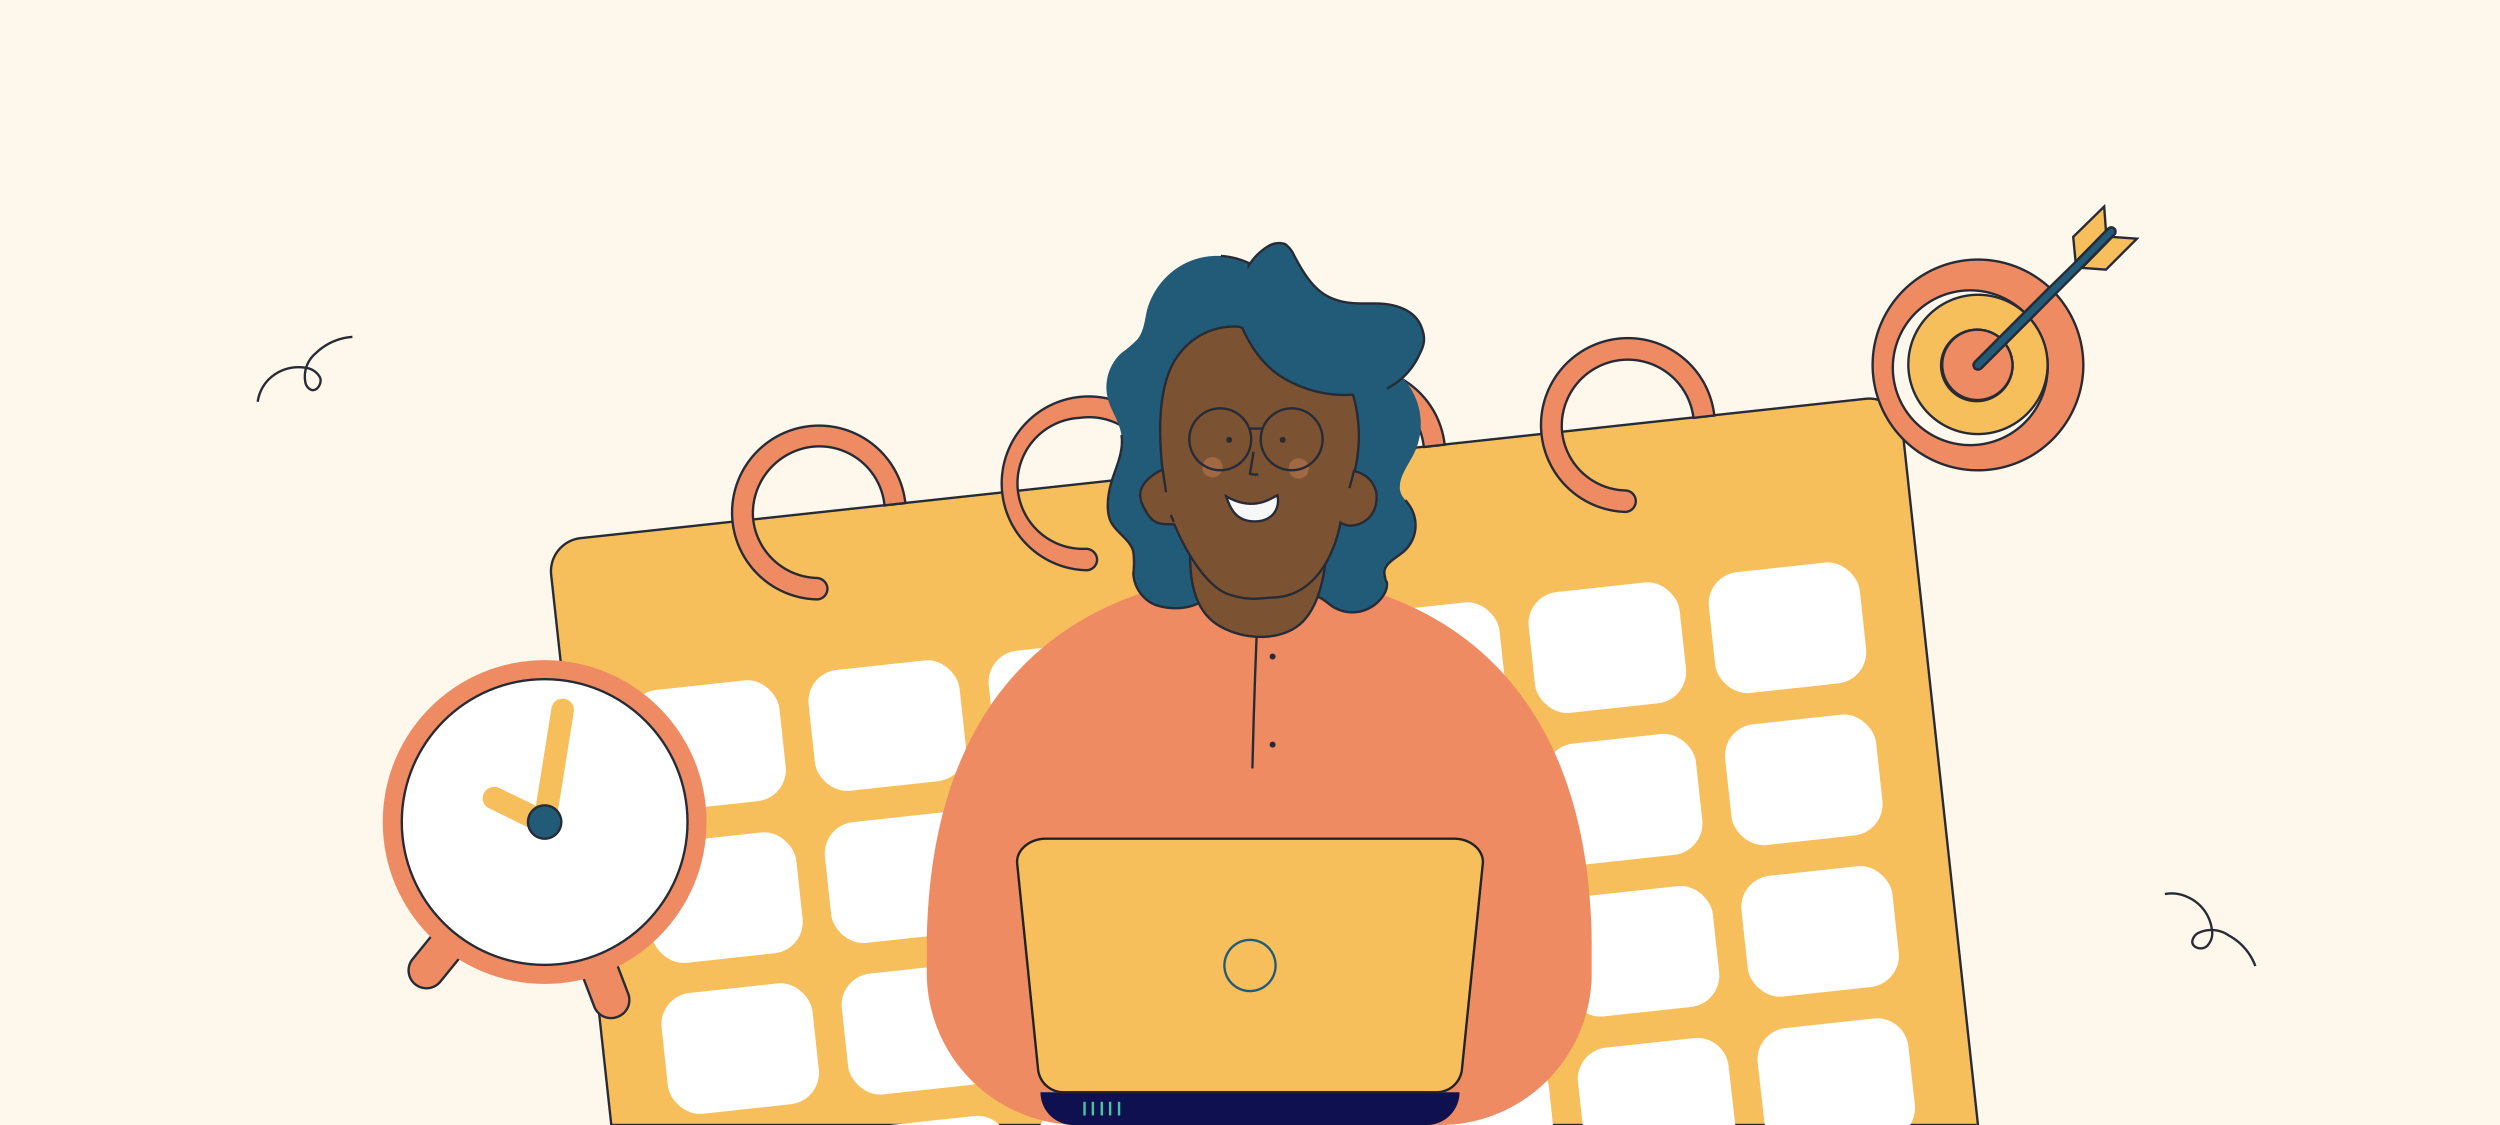 <?xml version="1.0" encoding="utf-8"?>
<svg xmlns="http://www.w3.org/2000/svg" data-name="Capa 1" id="Capa_1" viewBox="0 0 420 189">
  <defs>
    <style>.cls-1{fill:#fef7eb;}.cls-14,.cls-2,.cls-8,.cls-9{fill:#f7bf5c;}.cls-11,.cls-12,.cls-13,.cls-17,.cls-18,.cls-2,.cls-4,.cls-6{stroke:#272b36;}.cls-10,.cls-11,.cls-12,.cls-13,.cls-17,.cls-18,.cls-2,.cls-4,.cls-6,.cls-8,.cls-9{stroke-miterlimit:10;stroke-width:0.4px;}.cls-13,.cls-3{fill:#fff;}.cls-4,.cls-5{fill:#ef8b63;}.cls-10,.cls-6{fill:none;}.cls-7{fill:#0e104f;}.cls-8{stroke:#222221;}.cls-9{stroke:#215b77;}.cls-10{stroke:#45c8a0;}.cls-11{fill:#3377b8;}.cls-12,.cls-16{fill:#215b77;}.cls-15{fill:#272b36;}.cls-17{fill:#7c5332;}.cls-18{fill:#f7f7f7;}.cls-19{fill:#a06944;}</style>
  </defs>
  <rect class="cls-1" height="189" width="420"/>
  <path class="cls-2" d="M332.3,189H102.7L92.6,96.6a5.6,5.6,0,0,1,5-6.2L313.4,67a5.6,5.6,0,0,1,6.2,5Z"/>
  <rect class="cls-3" height="20.42" rx="5.3" transform="translate(-12.8 13.5) rotate(-6.2)" width="25.5" x="106" y="115.1"/>
  <rect class="cls-3" height="20.42" rx="5.3" transform="translate(-12.3 16.7) rotate(-6.2)" width="25.5" x="136.3" y="111.8"/>
  <rect class="cls-3" height="20.42" rx="5.3" transform="translate(-11.7 20) rotate(-6.2)" width="25.5" x="166.5" y="108.5"/>
  <rect class="cls-3" height="20.42" rx="5.3" transform="translate(-11.2 23.2) rotate(-6.2)" width="25.5" x="196.8" y="105.3"/>
  <rect class="cls-3" height="20.42" rx="5.3" transform="translate(-10.7 26.5) rotate(-6.2)" width="25.5" x="227" y="102"/>
  <rect class="cls-3" height="20.42" rx="5.3" transform="translate(-10.2 29.7) rotate(-6.2)" width="25.5" x="257.3" y="98.7"/>
  <rect class="cls-3" height="20.42" rx="5.3" transform="translate(-9.6 32.9) rotate(-6.2)" width="25.5" x="287.5" y="95.4"/>
  <rect class="cls-3" height="20.42" rx="5.3" transform="translate(-15.5 14) rotate(-6.2)" width="25.5" x="108.8" y="140.6"/>
  <rect class="cls-3" height="20.42" rx="5.3" transform="translate(-15 17.2) rotate(-6.2)" width="25.5" x="139" y="137.3"/>
  <rect class="cls-3" height="20.42" rx="5.3" transform="translate(-14.5 20.4) rotate(-6.2)" width="25.5" x="169.3" y="134"/>
  <rect class="cls-3" height="20.42" rx="5.3" transform="translate(-13.9 23.7) rotate(-6.2)" width="25.5" x="199.5" y="130.7"/>
  <rect class="cls-3" height="20.42" rx="5.3" transform="translate(-13.4 26.9) rotate(-6.2)" width="25.5" x="229.8" y="127.5"/>
  <rect class="cls-3" height="20.42" rx="5.3" transform="translate(-12.9 30.1) rotate(-6.2)" width="25.5" x="260" y="124.2"/>
  <rect class="cls-3" height="20.42" rx="5.3" transform="translate(-12.4 33.4) rotate(-6.2)" width="25.5" x="290.3" y="120.9"/>
  <rect class="cls-3" height="20.42" rx="5.3" transform="translate(-18.2 14.4) rotate(-6.2)" width="25.5" x="111.5" y="166"/>
  <rect class="cls-3" height="20.42" rx="5.3" transform="translate(-17.7 17.6) rotate(-6.2)" width="25.5" x="141.8" y="162.8"/>
  <rect class="cls-3" height="20.42" rx="5.3" transform="translate(-17.2 20.9) rotate(-6.2)" width="25.5" x="172" y="159.5"/>
  <rect class="cls-3" height="20.42" rx="5.3" transform="matrix(0.99, -0.11, 0.11, 0.99, -16.66, 24.11)" width="25.5" x="202.3" y="156.2"/>
  <rect class="cls-3" height="20.42" rx="5.3" transform="translate(-16.1 27.4) rotate(-6.2)" width="25.5" x="232.5" y="152.9"/>
  <rect class="cls-3" height="20.42" rx="5.3" transform="translate(-15.6 30.6) rotate(-6.2)" width="25.5" x="262.8" y="149.7"/>
  <rect class="cls-3" height="20.42" rx="5.3" transform="translate(-15.1 33.8) rotate(-6.2)" width="25.5" x="293" y="146.4"/>
  <path class="cls-3" d="M167.9,189H149.6l14-1.5A5.2,5.2,0,0,1,167.9,189Z"/>
  <path class="cls-3" d="M199.7,189H174.8a5.2,5.2,0,0,1,4.3-3.2l14.7-1.6a5.4,5.4,0,0,1,5.9,4.7Z"/>
  <path class="cls-3" d="M230.3,189H204.7v-.6a5.4,5.4,0,0,1,4.7-5.9l14.8-1.6a5.3,5.3,0,0,1,5.8,4.7Z"/>
  <path class="cls-3" d="M260.9,189H235.3l-.5-3.9a5.3,5.3,0,0,1,4.8-5.8l14.7-1.6a5.4,5.4,0,0,1,5.9,4.7Z"/>
  <path class="cls-3" d="M291.5,189H265.9l-.8-7.2a5.3,5.3,0,0,1,4.7-5.8l14.8-1.6a5.3,5.3,0,0,1,5.8,4.7l1.1,9.7Z"/>
  <path class="cls-3" d="M320.9,189H296.5c0-.2-.1-.5-.1-.7l-1.1-9.7a5.3,5.3,0,0,1,4.8-5.9l14.7-1.6a5.3,5.3,0,0,1,5.8,4.7l1.1,9.8A5.7,5.7,0,0,1,320.9,189Z"/>
  <path class="cls-4" d="M137.2,100.7a14.6,14.6,0,1,1,14.9-16.2l-3.5.4a11,11,0,0,0-12.5-9.8,11.3,11.3,0,0,0-9.6,11.8,11.1,11.1,0,0,0,10.7,10.2,1.9,1.9,0,0,1,1.8,1.6h0A1.8,1.8,0,0,1,137.2,100.7Z"/>
  <path class="cls-4" d="M182.5,95.8a14.6,14.6,0,1,1,14.9-16.2l-3.5.4a11,11,0,0,0-12.5-9.8,11,11,0,0,0,1.1,22,1.9,1.9,0,0,1,1.8,1.6h0A1.8,1.8,0,0,1,182.5,95.8Z"/>
  <path class="cls-4" d="M227.8,90.9a14.6,14.6,0,1,1,14.9-16.2l-3.5.4a11.1,11.1,0,1,0-11.4,12.2,1.8,1.8,0,0,1,1.7,1.6h0A1.8,1.8,0,0,1,227.8,90.9Z"/>
  <path class="cls-4" d="M273.1,86A14.6,14.6,0,1,1,288,69.8l-3.5.4a11.1,11.1,0,0,0-22.1,2,11,11,0,0,0,10.7,10.2,1.8,1.8,0,0,1,1.7,1.6h0A1.8,1.8,0,0,1,273.1,86Z"/>
  <path class="cls-5" d="M211.6,96.5c-9.7-.1-54.9,2.3-55.9,61.4v5.6A25.6,25.6,0,0,0,181.3,189h60.6a25.5,25.5,0,0,0,25.5-25.5v-5.6C266.5,98.8,221.3,96.4,211.6,96.5Z"/>
  <path class="cls-6" d="M378.9,162.3a9.6,9.6,0,0,0-4.4-5.1,5.1,5.1,0,0,0-5.3-.4,1.9,1.9,0,0,0-.9,1.4c0,1,1.5,1.5,2.4.8a3,3,0,0,0,.9-2.8,6.9,6.9,0,0,0-4.1-5.5,6.2,6.2,0,0,0-3.8-.5"/>
  <path class="cls-6" d="M59.2,56.6a9.7,9.7,0,0,0-6.1,2.7,5.1,5.1,0,0,0-1.8,4.9,1.7,1.7,0,0,0,1,1.3c.9.3,1.8-1,1.5-2a3.1,3.1,0,0,0-2.4-1.7A7.1,7.1,0,0,0,44.9,64a6.6,6.6,0,0,0-1.6,3.5"/>
  <path class="cls-7" d="M174.8,183.5h70.4a0,0,0,0,1,0,0v0a5.5,5.5,0,0,1-5.5,5.5H180.3a5.5,5.5,0,0,1-5.5-5.5v0a0,0,0,0,1,0,0Z"/>
  <path class="cls-8" d="M241.3,183.5H178.7a4.3,4.3,0,0,1-4.3-3.8l-3.5-34.5c-.3-2.3,2-4.3,4.8-4.3h68.6c2.8,0,5.1,2,4.8,4.3l-3.5,34.5A4.3,4.3,0,0,1,241.3,183.5Z"/>
  <circle class="cls-9" cx="210" cy="162.2" r="4.3"/>
  <line class="cls-10" x1="182.2" x2="182.2" y1="185.1" y2="187.4"/>
  <line class="cls-10" x1="183.6" x2="183.6" y1="185.1" y2="187.4"/>
  <line class="cls-10" x1="185.1" x2="185.1" y1="185.1" y2="187.4"/>
  <line class="cls-10" x1="186.5" x2="186.5" y1="185.1" y2="187.4"/>
  <line class="cls-10" x1="188" x2="188" y1="185.1" y2="187.4"/>
  <path class="cls-4" d="M350,61.4a17.7,17.7,0,1,1-5.7-13.1l-4.2,4.2a13,13,0,1,0,1,1.1l4.2-4.3A17.9,17.9,0,0,1,350,61.4Z"/>
  <path class="cls-2" d="M344,61.4a11.7,11.7,0,1,1-3.9-8.9l-4.2,4.2a5.9,5.9,0,0,0-3.7-1.3,6,6,0,1,0,5.9,6,6.2,6.2,0,0,0-1.2-3.6l4.2-4.2A11.7,11.7,0,0,1,344,61.4Z"/>
  <path class="cls-4" d="M338.1,61.4a5.9,5.9,0,1,1-2.2-4.7l-4.1,4.1a.8.8,0,0,0,0,1.1.9.9,0,0,0,1,0l4.1-4.1A6.2,6.2,0,0,1,338.1,61.4Z"/>
  <polygon class="cls-2" points="353.8 38.8 348.7 44 348.3 39.8 353.5 34.7 353.8 38.8"/>
  <polygon class="cls-2" points="359 40.1 353.8 45.3 349.7 45 354.8 39.8 359 40.1"/>
  <polygon class="cls-11" points="354.8 39.8 349.7 45 354.8 39.8 354.8 39.8"/>
  <path class="cls-12" d="M355.4,38.9c0,.2,0,.4-.2.5l-.4.4h0L349.7,45,332.8,61.9a.9.9,0,0,1-1,0,.8.8,0,0,1,0-1.1l4.1-4.1,4.2-4.2,4.2-4.2,4.4-4.3,5.1-5.2.4-.4a.7.7,0,0,1,1,0A.6.6,0,0,1,355.4,38.9Z"/>
  <polygon class="cls-13" points="354.8 39.8 349.7 45 354.8 39.8 354.8 39.8"/>
  <path class="cls-4" d="M100.8,154.8h0a3,3,0,0,1,3,3v13.5a0,0,0,0,1,0,0H97.7a0,0,0,0,1,0,0V157.8A3,3,0,0,1,100.8,154.8Z" transform="translate(253.1 279.5) rotate(159.1)"/>
  <path class="cls-4" d="M72,150.7H78a0,0,0,0,1,0,0v13.5a3,3,0,0,1-3,3h0a3,3,0,0,1-3-3V150.7a0,0,0,0,1,0,0Z" transform="translate(117 -11.7) rotate(39.1)"/>
  <circle class="cls-5" cx="91.5" cy="138.1" r="27.2"/>
  <circle class="cls-13" cx="91.5" cy="138.1" r="24"/>
  <path class="cls-14" d="M91.2,117.3h3.9a0,0,0,0,1,0,0v19.6a1.9,1.9,0,0,1-1.9,1.9h0a1.9,1.9,0,0,1-1.9-1.9V117.3a0,0,0,0,1,0,0Z" transform="translate(164.9 269.2) rotate(-170.9)"/>
  <path class="cls-14" d="M90.7,140l1.7-3.5-8.5-4.1a1.9,1.9,0,0,0-2.6.9h0a1.8,1.8,0,0,0,.9,2.5Z"/>
  <circle class="cls-12" cx="91.5" cy="138.1" r="2.8"/>
  <path class="cls-15" d="M213.8,110.8a.5.5,0,1,0,0-1,.5.5,0,0,0,0,1Z"/>
  <path class="cls-15" d="M213.8,125.6a.5.5,0,1,0,0-1,.5.5,0,0,0,0,1Z"/>
  <path class="cls-6" d="M211.1,107.1s-.4,9.4-.7,22"/>
  <path class="cls-16" d="M236.1,64a11.4,11.4,0,0,1,1.3,12.5c-1.1,2.1-3,4.5-1.9,6.7a16.7,16.7,0,0,0,1.2,1.6,5.9,5.9,0,0,1-.8,7.8c-1.4,1.2-3.6,2.2-3.3,3.9s.3.9.4,1.4a3,3,0,0,1-.4,1.8,6.2,6.2,0,0,1-8.4,2.4c-.9-.5-1.6-1.3-2.5-1.7a2.5,2.5,0,0,0-2.9.1l-6.3,2.4-9.8-2.5c-2.7,2.5-7.3,1.9-9.1,1a6.1,6.1,0,0,1-3.2-5,15.3,15.3,0,0,0,0-3.7c-.5-2-2.7-3.1-3.7-4.9s-.6-5,.2-7.4,1.9-4.8,1.5-7.3-1.8-4.1-2.3-6.2a7.8,7.8,0,0,1,2.3-7.6,20.4,20.4,0,0,0,2.7-2.3c1.1-1.4,1.2-3.2,1.6-4.9a12.5,12.5,0,0,1,6.7-8,12.2,12.2,0,0,1,10.4.1v.4a9.8,9.8,0,0,1,3.2-3.2,3.4,3.4,0,0,1,2.9-.4,4.7,4.7,0,0,1,1.5,1.9c1.5,2.8,3.2,5.8,6.1,7.1s5.4.9,8.2,1,5.9,1.1,7,3.7.3,3.7-.5,5.4a12.3,12.3,0,0,1-2.6,3.4Z"/>
  <path class="cls-6" d="M205.1,43a13.1,13.1,0,0,1,4.7,1.2v.4a9.8,9.8,0,0,1,3.2-3.2,3.4,3.4,0,0,1,2.9-.4,4.7,4.7,0,0,1,1.5,1.9c1.5,2.8,3.2,5.8,6.1,7.1s5.4.9,8.2,1,5.9,1.1,7,3.7.3,3.7-.5,5.4a12.3,12.3,0,0,1-2.6,3.4"/>
  <path class="cls-6" d="M236.1,84l.6.8a5.9,5.9,0,0,1-.8,7.8c-1.4,1.2-3.6,2.2-3.3,3.9s.3.9.4,1.4a3,3,0,0,1-.4,1.8,6.2,6.2,0,0,1-8.4,2.4c-.9-.5-1.6-1.3-2.5-1.7a2.5,2.5,0,0,0-2.9.1l-6.3,2.4-9.8-2.5c-2.7,2.5-7.3,1.9-9.1,1a6.1,6.1,0,0,1-3.2-5,15.3,15.3,0,0,0,0-3.7c-.5-2-2.7-3.1-3.7-4.9s-.6-5,.2-7.4,1.9-4.8,1.5-7.3"/>
  <path class="cls-6" d="M235.6,63.5a15.1,15.1,0,0,1-2.6,1.8"/>
  <path class="cls-17" d="M222.8,93.4c-.4,4.2-1.6,9.7-5.1,12s-8.8,2-12.6-.1-5.5-6.4-5.1-13.8h4.4l12.9.9Z"/>
  <path class="cls-17" d="M227.6,79.1a25.1,25.1,0,0,0-.3-12.8h.1a20,20,0,0,1-10.5-2.1c-4.6-2.2-6.8-6.1-8.2-9.1l-.5-.2a11.4,11.4,0,0,0-9.7,4.1c-4.3,4.8-3.8,14.4-3.2,19.9,0,0-5.1,2.1-3.4,5.8s2.9,3.3,5.4,3.4c1.7,4.2,5.3,10.4,9,11.7s5.8.6,7.3.6c9.7-.1,11.6-12.6,11.6-12.6a3.4,3.4,0,0,0,1.4.5,4.4,4.4,0,0,0,4.6-3.9,4.8,4.8,0,0,0,0-1.7,4.5,4.5,0,0,0-3.6-3.5"/>
  <path class="cls-15" d="M206.5,74.4a.5.5,0,1,0,0-1,.5.5,0,0,0,0,1Z"/>
  <path class="cls-15" d="M215.5,74.4a.5.5,0,1,0,0-1,.5.5,0,0,0,0,1Z"/>
  <path class="cls-18" d="M206,83.4c.7,2.1,1.7,4.2,4.8,4.2s4.3-2.3,3.8-4.4C212.7,84.3,210.1,85.7,206,83.4Z"/>
  <path class="cls-6" d="M210.6,75.9l-.6,3.7a3.4,3.4,0,0,0,1.4.1"/>
  <path class="cls-6" d="M195.3,78.6c.3,2.3.6,3.9.6,4.1"/>
  <path class="cls-6" d="M226.7,82c.3-1.1.6-2.1.8-3.1"/>
  <path class="cls-6" d="M197.2,87.7l-.5-1.2"/>
  <circle class="cls-19" cx="203.7" cy="78.5" r="1.7"/>
  <circle class="cls-19" cx="218.2" cy="78.7" r="1.7"/>
  <circle class="cls-6" cx="205" cy="73.8" r="5.2"/>
  <circle class="cls-6" cx="217" cy="73.8" r="5.2"/>
  <line class="cls-6" x1="209.9" x2="212" y1="72" y2="72"/>
</svg>